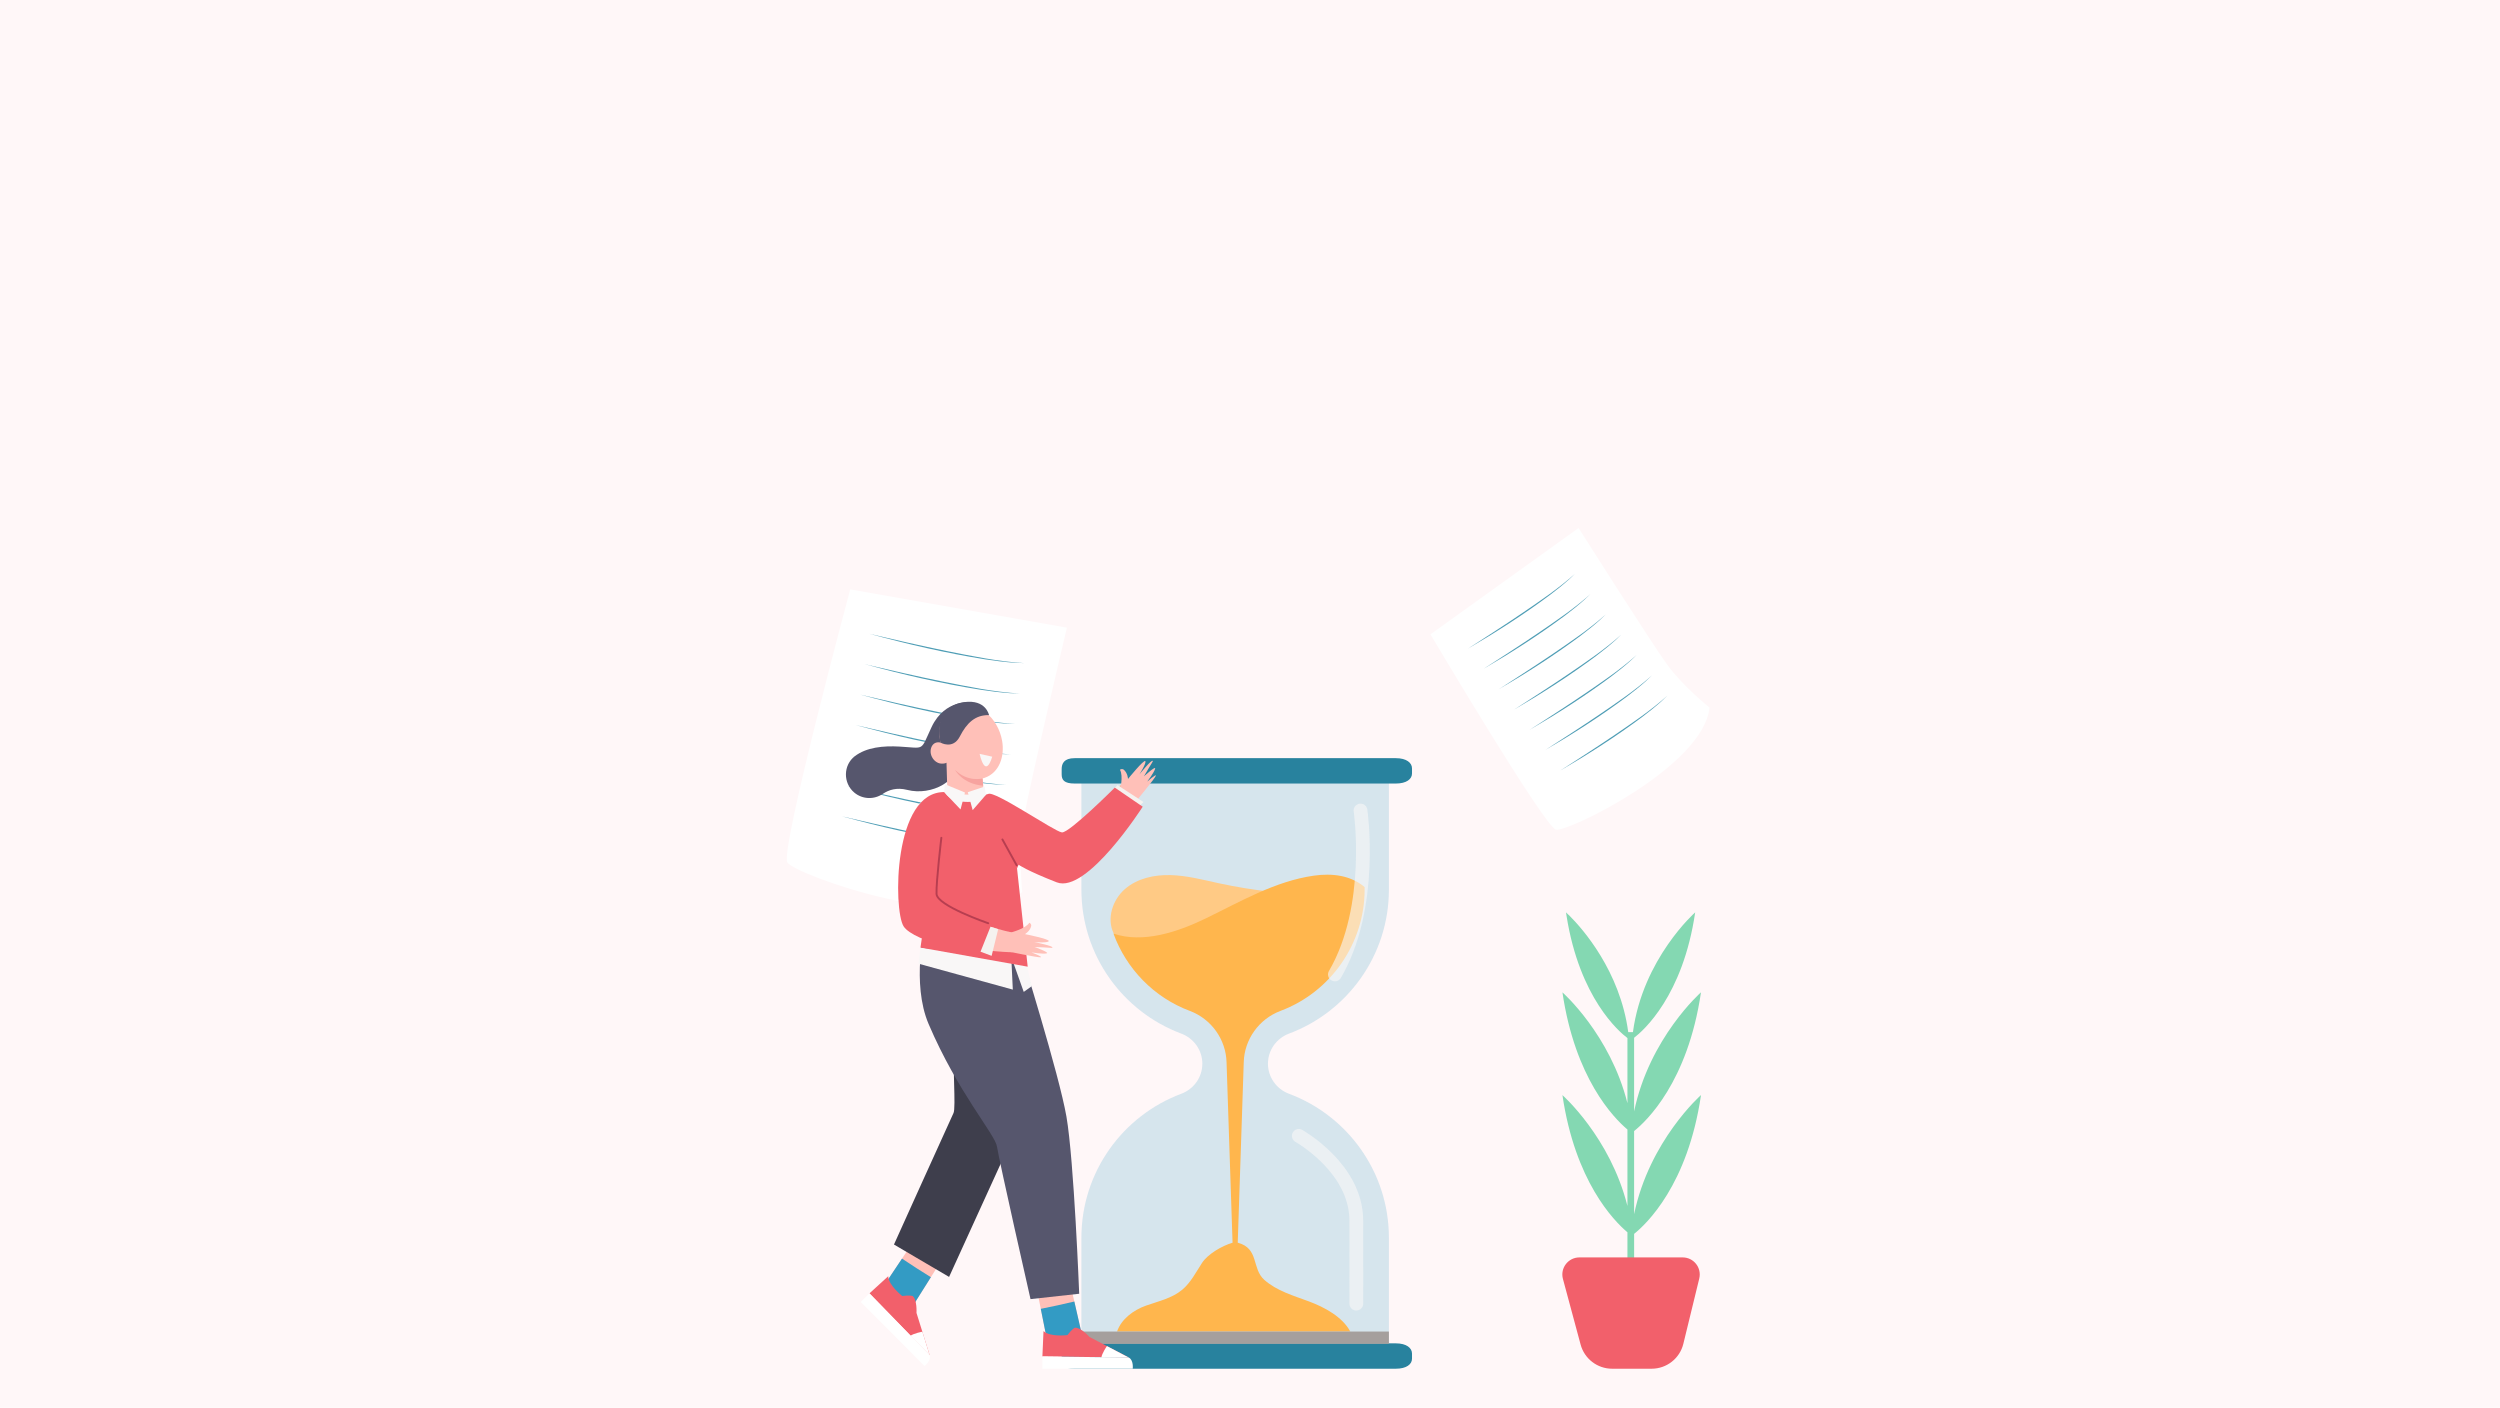 <?xml version="1.0" encoding="UTF-8"?>
<svg xmlns="http://www.w3.org/2000/svg" viewBox="0 0 1922.05 1082.35">
  <g isolation="isolate">
    <g id="Layer_1">
      <rect width="1922.05" height="1082.35" fill="#fff7f8"/>
      <g>
        <g>
          <g>
            <path d="M653.67,453.14s-53.96,200.51-48.37,209.89c5.59,9.38,137.73,57.02,180.6,22.83,0,0-3.23-31.33,1.15-56.49,4.39-25.15,33.2-146.81,33.2-146.81l-166.58-29.43Z" fill="#fff"/>
            <g>
              <path d="M668.37,487.27c19.19,4.47,40.03,9.32,59.27,13.22,19.82,3.97,39.71,8.11,59.93,9.34-2.53-.09-5.06-.14-7.59-.28-7.08-.5-15.67-1.55-22.64-2.65-30.01-4.76-59.66-11.66-88.97-19.63h0Z" fill="#4e9db5"/>
              <path d="M664.86,510.65c19.19,4.47,40.03,9.32,59.27,13.22,19.82,3.97,39.71,8.11,59.93,9.34-2.53-.09-5.06-.14-7.59-.28-7.08-.5-15.67-1.55-22.64-2.65-30.01-4.76-59.66-11.66-88.97-19.63h0Z" fill="#4e9db5"/>
              <path d="M661.34,534.04c19.19,4.47,40.03,9.32,59.27,13.22,19.82,3.97,39.71,8.11,59.93,9.34-2.53-.09-5.06-.14-7.59-.28-7.08-.5-15.67-1.55-22.64-2.65-30.01-4.76-59.66-11.66-88.97-19.63h0Z" fill="#4e9db5"/>
              <path d="M657.83,557.43c19.19,4.47,40.03,9.32,59.27,13.22,19.82,3.97,39.71,8.11,59.93,9.34-2.53-.09-5.06-.14-7.59-.28-7.08-.5-15.67-1.55-22.64-2.65-30.01-4.76-59.66-11.66-88.97-19.63h0Z" fill="#4e9db5"/>
              <path d="M654.32,580.82c19.19,4.47,40.03,9.32,59.27,13.22,19.82,3.97,39.71,8.11,59.93,9.34-2.53-.09-5.06-.14-7.59-.28-7.08-.5-15.67-1.55-22.64-2.65-30.01-4.76-59.66-11.66-88.97-19.63h0Z" fill="#4e9db5"/>
              <path d="M650.81,604.21c19.19,4.47,40.03,9.32,59.27,13.22,19.82,3.97,39.71,8.11,59.93,9.34-2.53-.09-5.06-.14-7.59-.28-7.08-.5-15.67-1.55-22.64-2.65-30.01-4.76-59.66-11.66-88.97-19.63h0Z" fill="#4e9db5"/>
              <path d="M647.3,627.6c19.19,4.47,40.03,9.32,59.27,13.22,19.82,3.97,39.71,8.11,59.93,9.34-2.53-.09-5.06-.14-7.59-.28-7.08-.5-15.67-1.55-22.64-2.65-30.01-4.76-59.66-11.66-88.97-19.63h0Z" fill="#4e9db5"/>
            </g>
          </g>
          <g>
            <path d="M1099.78,487.7s87.68,148.05,96.47,150.16c8.79,2.12,113.53-48.67,118.06-93.88,0,0-20.45-16.22-32.83-33.38-12.38-17.16-67.84-104.66-67.84-104.66l-113.87,81.75Z" fill="#fff"/>
            <g>
              <path d="M1128.52,498.73c13.72-8.85,28.65-18.41,42.1-27.57,13.83-9.45,27.8-18.84,40.27-30.06-1.51,1.46-3,2.93-4.55,4.35-4.38,3.92-9.97,8.42-14.65,11.93-20.18,15.07-41.43,28.66-63.17,41.35h0Z" fill="#4e9db5"/>
              <path d="M1140.36,514.35c13.72-8.85,28.65-18.41,42.1-27.57,13.83-9.45,27.8-18.84,40.27-30.06-1.51,1.46-3,2.93-4.55,4.35-4.38,3.92-9.97,8.42-14.65,11.93-20.18,15.07-41.43,28.66-63.17,41.35h0Z" fill="#4e9db5"/>
              <path d="M1152.2,529.97c13.72-8.85,28.65-18.41,42.1-27.57,13.83-9.45,27.8-18.84,40.27-30.06-1.51,1.46-3,2.93-4.55,4.35-4.38,3.92-9.97,8.42-14.65,11.93-20.18,15.07-41.43,28.66-63.17,41.35h0Z" fill="#4e9db5"/>
              <path d="M1164.03,545.59c13.72-8.85,28.65-18.41,42.1-27.57,13.83-9.45,27.8-18.84,40.27-30.06-1.51,1.46-3,2.93-4.55,4.35-4.38,3.92-9.97,8.42-14.65,11.93-20.18,15.07-41.43,28.66-63.17,41.35h0Z" fill="#4e9db5"/>
              <path d="M1175.87,561.21c13.72-8.85,28.65-18.41,42.1-27.57,13.83-9.45,27.8-18.84,40.27-30.06-1.51,1.46-3,2.93-4.55,4.35-4.38,3.92-9.97,8.42-14.65,11.93-20.18,15.07-41.43,28.66-63.17,41.35h0Z" fill="#4e9db5"/>
              <path d="M1187.71,576.83c13.72-8.85,28.65-18.41,42.1-27.57,13.83-9.45,27.8-18.84,40.27-30.06-1.51,1.46-3,2.93-4.55,4.35-4.38,3.92-9.97,8.42-14.65,11.93-20.18,15.07-41.43,28.66-63.17,41.35h0Z" fill="#4e9db5"/>
              <path d="M1199.54,592.45c13.72-8.85,28.65-18.41,42.1-27.57,13.83-9.45,27.8-18.84,40.27-30.06-1.51,1.46-3,2.93-4.55,4.35-4.38,3.92-9.97,8.42-14.65,11.93-20.18,15.07-41.43,28.66-63.17,41.35h0Z" fill="#4e9db5"/>
            </g>
          </g>
        </g>
        <g>
          <path d="M1067.81,583.66v100.26c0,50.71-31.94,93.96-76.79,110.73-4.84,1.82-8.89,5.01-11.73,9.04-2.83,4.05-4.46,8.92-4.46,14.1,0,10.34,6.51,19.5,16.19,23.12,44.86,16.78,76.79,60.02,76.79,110.74v100.26h-236.41v-100.26c0-50.72,31.94-93.96,76.78-110.74,4.84-1.82,8.9-5.01,11.74-9.04,2.84-4.03,4.46-8.9,4.46-14.08,0-10.35-6.51-19.5-16.2-23.14-44.84-16.77-76.78-60.02-76.78-110.73v-100.26h236.41Z" fill="#339bc4" opacity=".2"/>
          <path d="M1085.58,590.73v3.96c0,4.28-4.24,7.71-12.44,7.71h-246.91c-8.22,0-10-2.84-10-7.11v-3.96c0-4.28,1.78-8.44,10-8.44h246.91c8.2,0,12.44,3.57,12.44,7.85Z" fill="#28829e"/>
          <path d="M998.55,873.28s44.1,24.61,44.2,64.98c.1,40.37,0,64,0,64" fill="none" opacity=".61" stroke="#f9f7f7" stroke-linecap="round" stroke-miterlimit="10" stroke-width="10.59"/>
          <path d="M1085.58,1040.63v3.96c0,4.28-4.24,7.71-12.44,7.71h-246.91c-8.22,0-10-2.84-10-7.11v-3.96c0-4.28,1.78-8.44,10-8.44h246.91c8.2,0,12.44,3.57,12.44,7.85Z" fill="#28829e"/>
          <path d="M856.18,717.54c-5.5-11.31-.83-25.74,8.66-34,9.48-8.25,22.67-11.12,35.24-10.75,12.57.37,24.84,3.64,37.13,6.3,26.59,5.76,53.78,8.72,80.99,8.82-29.42,24.14-65.61,34.26-103.31,39.48-10.01,1.39-20.16,2.44-30.21,1.33s-24.07-2.09-28.49-11.18Z" fill="#ffca85"/>
          <path d="M984.49,777.18c38.68-14.47,64.66-51.95,64.66-93.25v-1.92c-10.74-9.07-24.93-10.81-39.1-8.78-29.73,4.25-56.4,19.95-83,32.85-21.82,10.58-48.38,19.37-70.99,11.7,9.8,26.9,30.98,49.05,58.67,59.41,16.61,6.21,27.84,22.03,28.27,39.57l4.62,138.68c-8.25,2.35-19.11,8.84-23.45,15.48-4.7,7.19-8.65,15.12-15.23,20.64-7.81,6.56-18.23,8.83-27.85,12.22-9.62,3.39-18.97,10.31-22.3,19.95h179.35c-6.06-11.28-19.72-18.67-31.72-23.14-12-4.47-24.79-8.11-34.38-16.59-9.88-8.74-3.81-24.18-20.45-28.6l4.62-138.64c.43-17.54,11.67-33.36,28.28-39.57Z" fill="#ffb64d"/>
          <path d="M1045.99,623.14s10.83,73.84-19.69,126.03" fill="none" opacity=".61" stroke="#f9f7f7" stroke-linecap="round" stroke-miterlimit="10" stroke-width="10.59"/>
          <rect x="831.4" y="1023.72" width="236.41" height="9.46" fill="#a59f9d" mix-blend-mode="color-burn"/>
        </g>
        <g>
          <g>
            <g>
              <g>
                <g>
                  <polygon points="738.4 945.8 695.75 1013.62 675.07 995.18 716.56 933.12 738.4 945.8" fill="#ffc0b8"/>
                  <path d="M693.48,967.64l-18.41,27.55,20.68,18.43,19.93-31.69c-7.5-4.61-14.89-9.38-22.2-14.29Z" fill="#339bc4"/>
                </g>
                <g>
                  <path d="M668.46,994.36l46.31,47.62-10.15-32.59s.61-10.19-2.98-12.99c0,0-2.4-.8-7.99-.01,0,0-10.58-8.21-10.77-15.2l-14.41,13.17Z" fill="#f2606b"/>
                  <path d="M709.13,1023.84s-6.67,1.21-9.24,3.21l14.88,14.94-5.64-18.14Z" fill="#fff"/>
                  <path d="M668.46,994.36s-4.81,4.75-6.71,6.65l49.06,49.18s5.24-4.05,3.96-8.21l-46.31-47.62Z" fill="#fff"/>
                </g>
              </g>
              <path d="M733.09,795.59c-.75,23.33,1.94,55.94,0,60.1-4.75,10.19-45.79,101.12-45.79,101.12l42.37,24.91,48.59-106.54,18.67-71.68c-19.65,3.22-44.23-11.44-63.83-7.91Z" fill="#3e3e4c"/>
            </g>
            <g>
              <g>
                <g>
                  <polygon points="816.43 959.04 834.32 1037.13 806.67 1038.75 792.03 965.54 816.43 959.04" fill="#ffc0b8"/>
                  <path d="M800.17,1006.26l6.5,32.49,27.66-1.63-8.36-36.49c-8.56,2.05-17.16,3.92-25.79,5.63Z" fill="#339bc4"/>
                </g>
                <g>
                  <path d="M801.42,1042.85l66.42.85-30.24-15.83s-6.78-7.63-11.31-7.07c0,0-2.26,1.13-5.65,5.65,0,0-13.28,1.7-18.37-3.11l-.85,19.5Z" fill="#f2606b"/>
                  <path d="M851.02,1034.88s-3.86,5.58-4.26,8.81h21.08s-16.82-8.81-16.82-8.81Z" fill="#fff"/>
                  <path d="M801.42,1042.85s-.03,6.76-.03,9.45h69.47s.83-6.57-3.02-8.6l-66.42-.85Z" fill="#fff"/>
                </g>
              </g>
              <path d="M711.63,711.98c-.8.05-11.04,44.04,2.3,75.3,22.36,52.42,51.18,84.98,52.56,94.17,1.67,11.12,25.79,117.33,25.79,117.33l37.43-4.12s-3.99-102.49-9.79-136.11c-5.59-32.38-35.06-126.66-35.06-126.66l-73.22-19.91Z" fill="#56566d"/>
            </g>
          </g>
          <g>
            <path d="M747.24,539.96s-20.74-2.99-31.05,19.07c-8.83,18.89-4.7,16.07-24.66,14.95-12.5-.71-25.28.53-34.29,7.37s-9.2,20.72-.37,28.06h0c6.26,5.2,15.15,5.48,21.89.91,4.48-3.04,10.69-5.1,18.68-3.04,18.68,4.83,41.79-6.94,39.51-25.78-2.29-18.83,10.3-41.54,10.3-41.54Z" fill="#56566d"/>
            <g>
              <g>
                <path d="M733.5,543.38c-1.62.74-3.15,1.74-4.57,3.03-12.65,11.56-5.43,34.81,5.36,45.5,5.97,5.91,14.85,8.82,22.74,6.09,11.53-3.99,15.44-16.85,13.42-28.43-1.51-8.63-6.06-16.86-12.96-22.09-6.89-5.22-16.34-7.6-23.99-4.1Z" fill="#ffc0b8"/>
                <path d="M730.37,584.85c-2.22,2.09-6,2.86-8.87,1.77-2.87-1.09-5.17-3.88-5.84-7.06-.6-2.86.21-6.06,2.35-7.75,2.13-1.68,5.88-1.48,7.61.83l4.76,12.21Z" fill="#ffc0b8"/>
                <path d="M727.41,577.24l1.22,40.8c.11,7.54,6.07,13.69,13.6,14.03h0c8.7.4,15.72-7.03,14.83-15.69l-3.62-37.95-26.03-1.19Z" fill="#ffc0b8"/>
                <path d="M755.88,604.06l-.43-5.59s-11.3,3.16-21.17-6.55c0,0,5.54,10.77,21.59,12.15Z" fill="#f7a39f"/>
                <path d="M762.82,581.75s-4.75,18.12-9.68-2.16" fill="#f9f7f7"/>
              </g>
              <path d="M723.03,570.89s9.62,5.67,14.92-4.69c5.3-10.36,11.84-16.65,22.44-16.4,0,0-2.31-12.29-19.11-9.99-15.29,2.1-22.07,14.43-18.25,31.07Z" fill="#56566d"/>
            </g>
          </g>
          <g>
            <g>
              <polygon points="707.68 728.52 706.12 740.89 778.67 760.83 777.52 736.55 707.68 728.52" fill="#f9f7f7"/>
              <polygon points="778.78 739.32 787.07 762.6 793.26 758.18 789.28 741.39 778.78 739.32" fill="#f9f7f7"/>
            </g>
            <path d="M712.97,714.98c20.52,2.71,65.81,24.34,65.81,24.34l.35-101.82c-.57-2.91-1.28-5.46-2.07-7.73-21.57-.37-43.26-2.18-64.69.86-.74.11-1.46.13-2.16.12l-6.63,11.08,8.71,34.06c1.61,6.31.7,33.48.68,39.1Z" fill="#f5f2ef"/>
            <path d="M756.37,610.34c-11.16,2.11-28.89-1.28-28.89-1.28-29.26,1.46-30.45,31.43-32.24,45.39l32.14,5.79,38.46,2.63,21.6,1.58,13.17-27.92s-27.59-22.17-44.23-26.19Z" fill="#f9f7f7"/>
            <polygon points="781.65 665.28 790.11 743.2 707.68 728.52 720.1 643.26 781.65 665.28" fill="#f2606b"/>
            <g>
              <g>
                <path d="M762.74,614.6s52.13,33.56,55.55,31.34c23.47-15.19,43.51-42.7,43.51-42.7l14.12,8.73s-40.25,76.39-74.6,60.15c-36.45-17.23-53.46-41.33-53.46-41.33l14.89-16.19Z" fill="#fdb899"/>
                <path d="M869.2,622.91c-4.01-2.66-8-5.37-11.97-8.1.42-.63.8-1.24,1.13-1.8l2.68-4.99s2.82-11.57,0-16.2c.6-.52,2-.84,2.83-.16,3.25,2.67,3.36,7.21,3.36,7.21,0,0,12.36-15.28,13.33-13.7.96,1.59-4.59,10.23-4.59,10.23,0,0,9.84-12.19,10.27-10.34.17.71,0,0-6.77,11.83,0,0,9.11-8.32,8.66-6.06-.57,2.83-6.14,10.11-6.14,10.11,0,0,7.12-6.35,6.66-4.54-.47,1.81-16.39,21.04-16.39,21.04,0,0-1.31,2.35-3.04,5.45Z" fill="#ffc0b8"/>
              </g>
              <polygon points="854.91 608.15 859.15 603.59 879.14 616.6 872.99 622.48 854.91 608.15" fill="#f5f2ef"/>
            </g>
            <g>
              <g>
                <path d="M777.78,716.86s-29.32-5.84-51.04-20.21c-2.43-1.61-.56-45.09.44-65.12-8.87-.45-17.79-.42-26.67-.51-.3,1.3-.55,2.63-.67,3.98-1.17,12.89-2.93,35.11-3.67,59.59-1.1,36.18,82.15,37.53,82.15,37.53l-.54-15.26Z" fill="#ffc0b8"/>
                <path d="M767.65,731.1c.49-4.79,1.03-9.58,1.6-14.36.75.08,1.47.14,2.11.16l5.66.05s11.55-2.89,14.34-7.54c.74.29,1.68,1.38,1.46,2.43-.85,4.12-4.82,6.33-4.82,6.33,0,0,19.28,3.83,18.32,5.42-.96,1.59-11.2.7-11.2.7,0,0,15.37,3.04,13.93,4.28-.55.48,0,0-13.63-.48,0,0,11.6,4.19,9.39,4.84-2.77.82-11.81-.72-11.81-.72,0,0,8.93,3.35,7.11,3.78-1.82.43-26.25-4.72-26.25-4.72,0,0-2.7-.07-6.24-.16Z" fill="#ffc0b8"/>
              </g>
              <polygon points="750.17 730.32 762.38 734.88 767.43 714.36 758.64 711.59 750.17 730.32" fill="#f5f2ef"/>
            </g>
            <path d="M726.55,608.96s2.16,7.49,17.41,7.58c5.29.03,8.43-1.38,14.28-5.64,1.89-1.38,11.5,3.72,22.32,10.05v46.86s-18.68,43.77-18.68,43.77l-9.03,22.59s-50.25-9.6-58.16-22.02c-7.9-12.42-8.23-104.31,31.86-103.18Z" fill="#f2606b"/>
            <g>
              <polygon points="741.89 609.31 726.32 602.88 725.93 609.09 738.48 622.32 741.89 609.31" fill="#f9f7f7"/>
              <polygon points="756.99 604.73 744.05 609.04 747.81 622.84 758.02 611.06 756.99 604.73" fill="#f9f7f7"/>
            </g>
            <path d="M759.77,709.81s-39.42-13.48-39.75-22.57c-.34-9.1,3.71-43.12,3.71-43.12" fill="none" stroke="#b73e50" stroke-linecap="round" stroke-miterlimit="10" stroke-width="1.5"/>
            <path d="M781.95,667.53c-1.59-2.21-2.99-4.55-4.27-6.95-2.62-4.92-4.7-10.1-6.99-15.18-4.94-10.96-9-22.3-12.73-33.72.56-.39,1.14-.8,1.76-1.24,4.43-3.22,51.07,28.97,56.71,29.53,5.65.56,40.65-34.44,40.65-34.44l21.46,14.68s-42.91,67.19-66.06,58.16c-23.15-9.03-29.36-13.55-29.36-13.55l-1.16,2.72Z" fill="#f2606b"/>
            <line x1="770.68" y1="645.39" x2="781.65" y2="665.28" fill="none" stroke="#b73e50" stroke-linecap="round" stroke-miterlimit="10" stroke-width="1.5"/>
          </g>
        </g>
        <g>
          <path d="M1307.76,841.96c-10.15,69.15-42.1,99.22-51.41,106.66v43.96h-5.15v-45.17c-10.81-9.13-40.28-39.54-49.97-105.46,0,0,36.73,32.39,49.97,85.22v-58.77c-10.81-9.13-40.28-39.54-49.97-105.46,0,0,36.73,32.37,49.97,85.22v-50.09c-6.52-4.92-36.73-30.72-46.78-93.73-.15-.94-.31-1.9-.45-2.88,0,0,1.11.98,3,2.88,9.49,9.52,38.54,42.04,44.86,89.2h3.6c7.58-56.57,47.86-92.08,47.86-92.08-9.43,64.24-39.78,90.91-46.95,96.4v56.62c11.75-56.57,51.41-91.55,51.41-91.55-10.15,69.15-42.1,99.22-51.41,106.64v63.91c11.75-56.57,51.41-91.55,51.41-91.55Z" fill="#84d8b2"/>
          <path d="M1306.42,982.98l-12.23,50.16c-2.74,11.25-12.83,19.16-24.39,19.16h-30.36c-11.36,0-21.29-7.62-24.24-18.58l-13.59-50.45c-2.25-8.34,4.05-16.55,12.69-16.55h79.35c8.51,0,14.79,7.98,12.76,16.26Z" fill="#f2606b"/>
        </g>
      </g>
    </g>
  </g>
</svg>